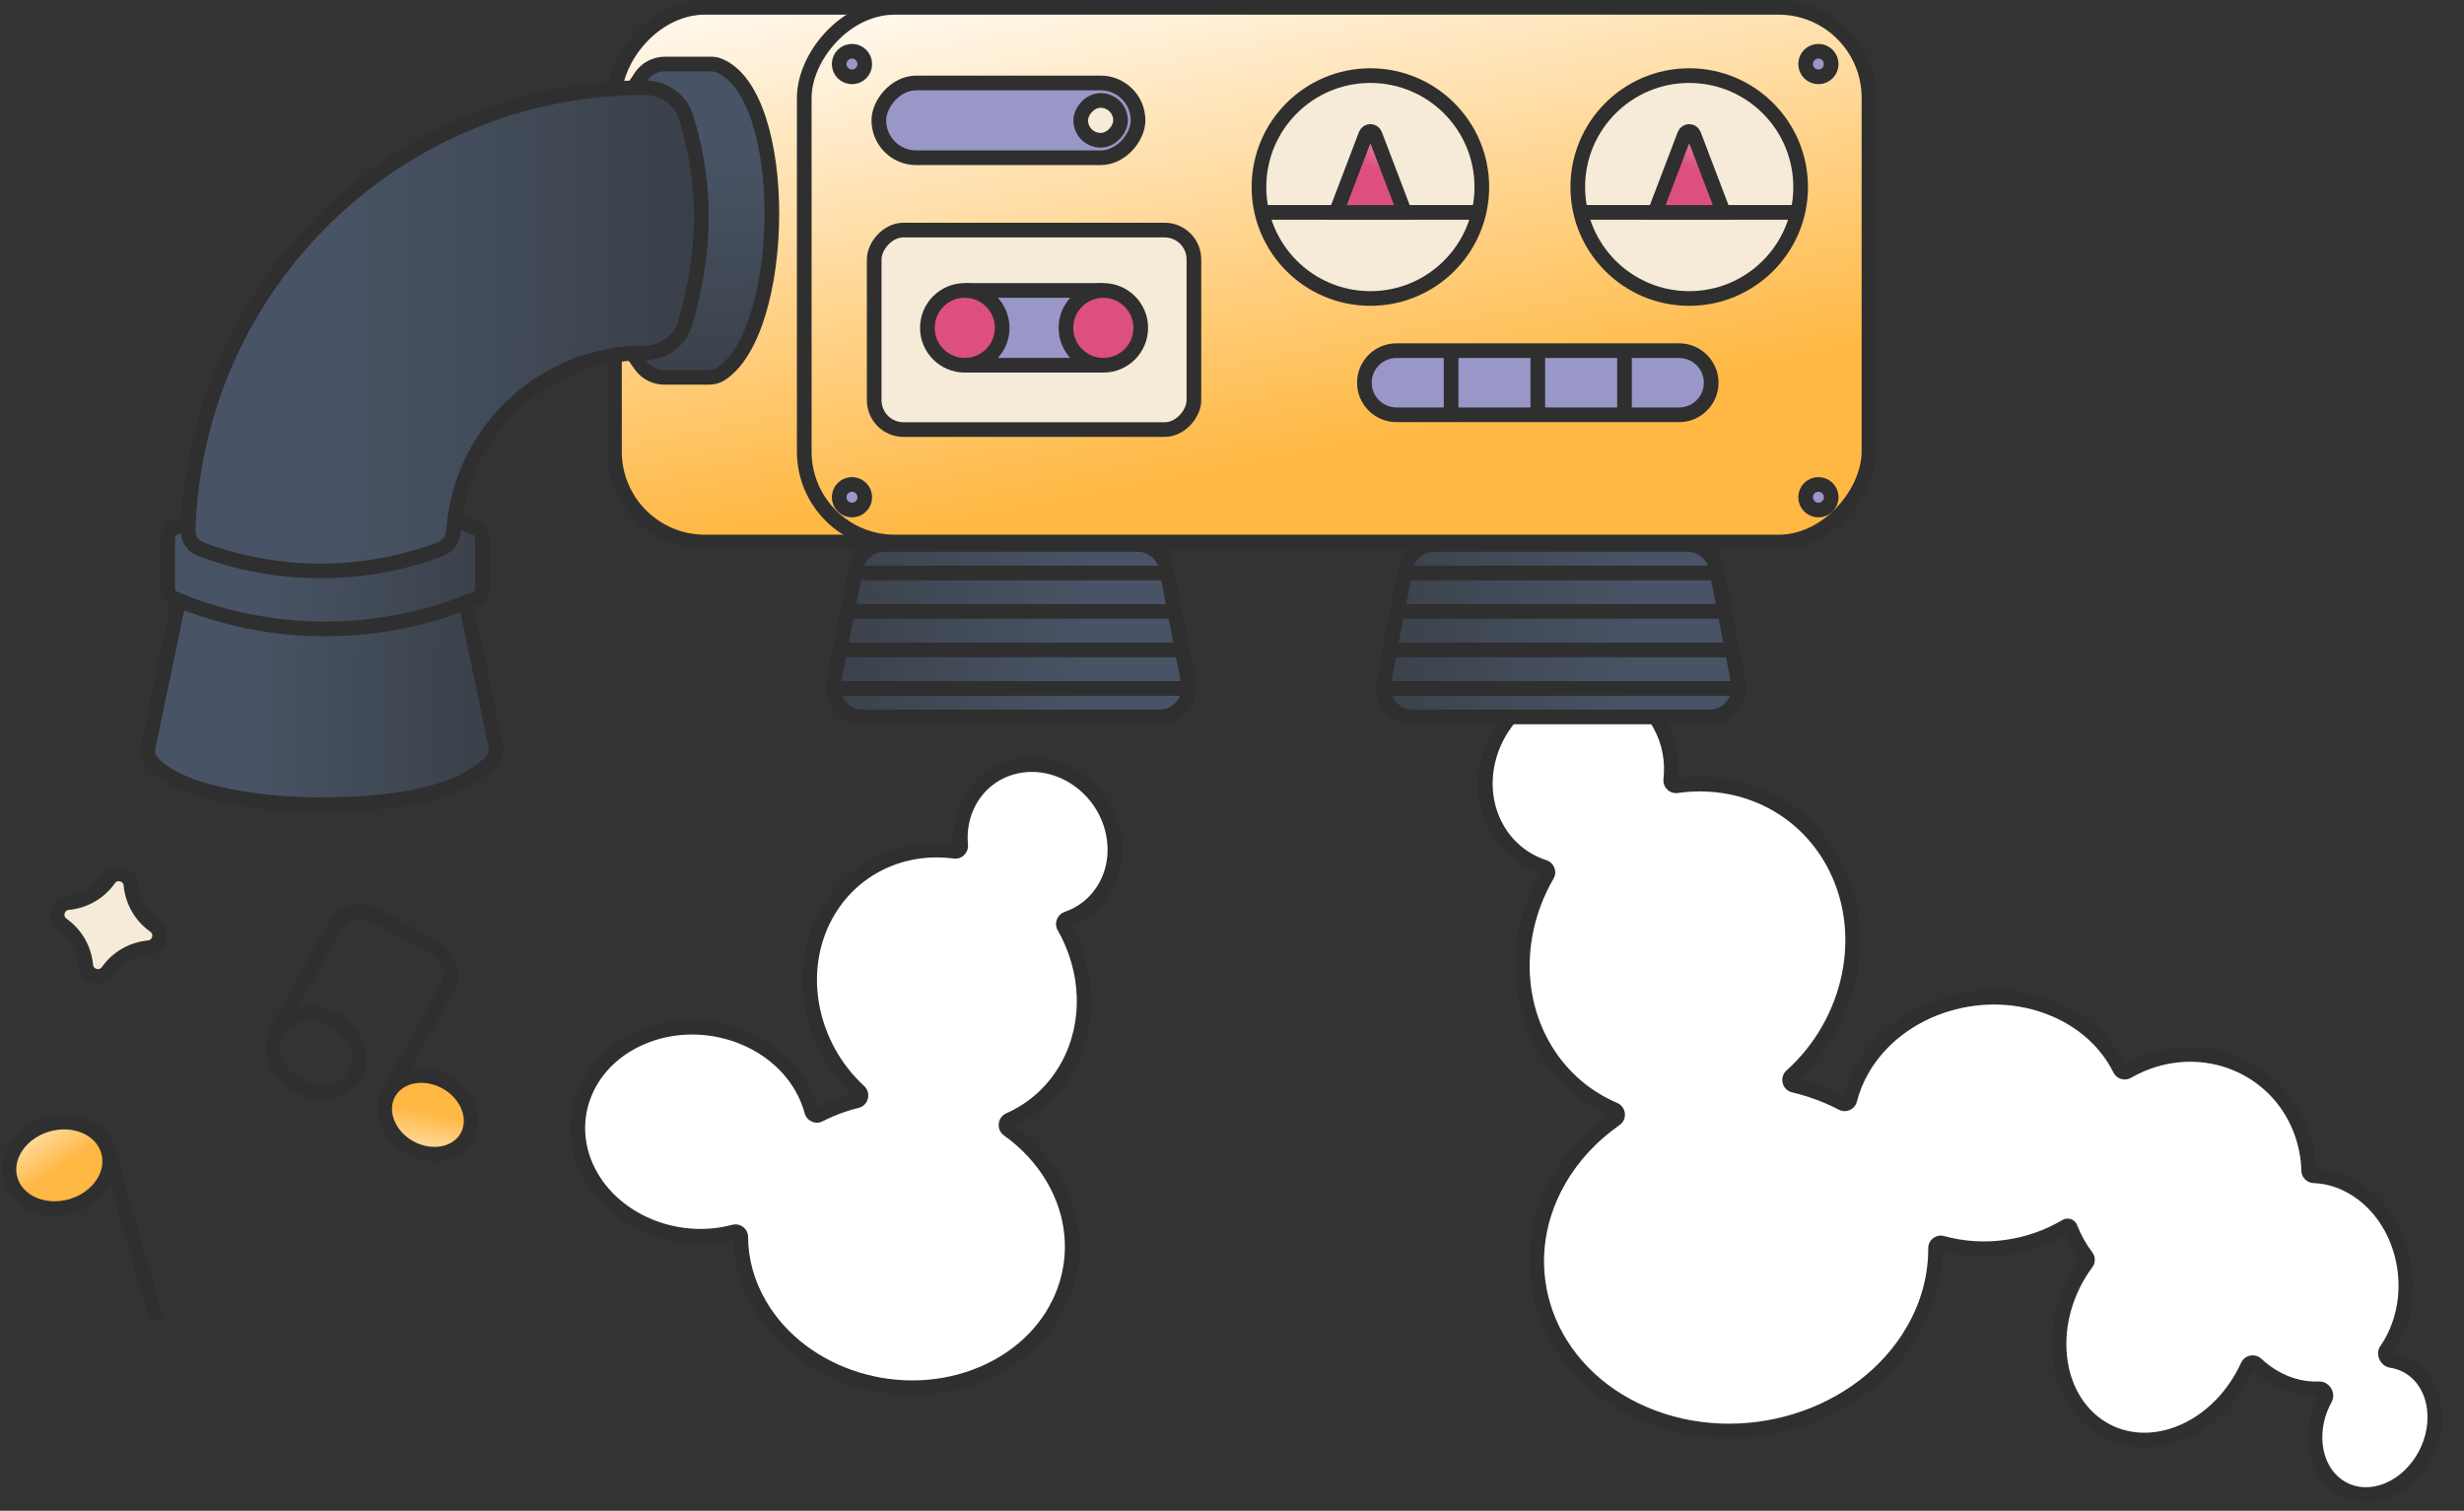 <svg fill="none" height="309" viewBox="0 0 504 309" width="504" xmlns="http://www.w3.org/2000/svg" xmlns:xlink="http://www.w3.org/1999/xlink"><rect x="0" y="0" width="504" height="309" fill="#333333" stroke="none"/><linearGradient id="a"><stop offset="0" stop-color="#485466"/><stop offset="1" stop-color="#2d2d2d"/></linearGradient><linearGradient id="b" gradientUnits="userSpaceOnUse" x1="49.074" x2="149.366" xlink:href="#a" y1="141.089" y2="141.967"/><linearGradient id="c"><stop offset="0" stop-color="#ffb843"/><stop offset="1" stop-color="#fff"/></linearGradient><linearGradient id="d" gradientUnits="userSpaceOnUse" x1="141.464" x2="118.757" xlink:href="#c" y1="23.603" y2="138.415"/><linearGradient id="e" gradientUnits="userSpaceOnUse" x1="143.99" x2="121.652" xlink:href="#c" y1="23.603" y2="138.566"/><linearGradient id="f" gradientUnits="userSpaceOnUse" x1="343.387" x2="351.19" xlink:href="#c" y1="28.936" y2="44.526"/><linearGradient id="g"><stop offset="0" stop-color="#ffc9db"/><stop offset=".713" stop-color="#dd4f7f"/></linearGradient><linearGradient id="h" gradientUnits="userSpaceOnUse" x1="347.454" x2="341.936" xlink:href="#g" y1="20.132" y2="38.984"/><linearGradient id="i" gradientUnits="userSpaceOnUse" x1="278.176" x2="285.979" xlink:href="#c" y1="28.936" y2="44.526"/><linearGradient id="j" gradientUnits="userSpaceOnUse" x1="282.243" x2="276.725" xlink:href="#g" y1="20.132" y2="38.984"/><linearGradient id="k" gradientUnits="userSpaceOnUse" x1="137.733" x2="140.815" xlink:href="#a" y1="31.029" y2="125.221"/><linearGradient id="l" gradientUnits="userSpaceOnUse" x1="52.321" x2="146.912" xlink:href="#a" y1="113.413" y2="116.522"/><linearGradient id="m" gradientUnits="userSpaceOnUse" x1="66.358" x2="213.108" xlink:href="#a" y1="51.974" y2="53.037"/><linearGradient id="n" gradientUnits="userSpaceOnUse" x1="335.852" x2="225.142" xlink:href="#a" y1="124.214" y2="125.816"/><linearGradient id="o" gradientUnits="userSpaceOnUse" x1="223.374" x2="112.665" xlink:href="#a" y1="124.214" y2="125.816"/><linearGradient id="p" gradientUnits="userSpaceOnUse" x1="19.318" x2="23.351" xlink:href="#c" y1="176.591" y2="215.631"/><linearGradient id="q" gradientUnits="userSpaceOnUse" x1="11.973" x2="7.261" xlink:href="#c" y1="3.221" y2="17.999"/><linearGradient id="r" gradientUnits="userSpaceOnUse" x1="13.601" x2="8.249" xlink:href="#c" y1="3.659" y2="20.446"/><clipPath id="s"><path d="m0 0h504v309h-504z"/></clipPath><g clip-path="url(#s)"><path clip-rule="evenodd" d="m212.889 130.061c1.741-3.161 5.771-4.083 9.003-2.058 3.231 2.024 4.44 6.228 2.699 9.389-1.74 3.161-5.771 4.083-9.002 2.058-3.232-2.024-4.44-6.228-2.7-9.389zm6.849 28.882c7.687 4.816 10.562 14.816 6.421 22.336-1.801 3.271-4.632 5.534-7.89 6.651-.648.222-.961.992-.621 1.587 5.018 8.786 5.656 19.651.752 28.557-2.815 5.113-7.049 8.84-11.969 11.011-.767.339-.89 1.433-.207 1.92 3.741 2.674 6.931 6.065 9.261 10.08 8.647 14.896 2.196 32.731-14.407 39.838-16.604 7.106-37.074.792-45.72-14.104-2.59-4.461-3.825-9.185-3.839-13.807-.002-.702-.685-1.224-1.364-1.043-11.125 2.963-23.633-1.653-29.225-11.287-6.185-10.654-1.571-23.412 10.305-28.495 11.877-5.083 26.518-.566 32.703 10.088.952 1.641 1.648 3.331 2.101 5.036.177.662.93 1.011 1.54.698.708-.363 1.437-.706 2.187-1.027 1.799-.77 3.644-1.383 5.515-1.844.832-.205 1.109-1.307.479-1.888-10.101-9.303-13.247-24.42-6.793-36.144 5.336-9.69 15.764-14.398 26.301-12.985.695.093 1.303-.512 1.236-1.21-.298-3.103.27-6.26 1.818-9.071 4.14-7.52 13.728-9.713 21.416-4.897z" fill="#f4e7d2" fill-rule="evenodd"/><path clip-rule="evenodd" d="m212.889 130.061c1.741-3.161 5.771-4.083 9.003-2.058 3.231 2.024 4.44 6.228 2.699 9.389-1.74 3.161-5.771 4.083-9.002 2.058-3.232-2.024-4.44-6.228-2.7-9.389zm6.849 28.882c7.687 4.816 10.562 14.816 6.421 22.336-1.801 3.271-4.632 5.534-7.89 6.651-.648.222-.961.992-.621 1.587 5.018 8.786 5.656 19.651.752 28.557-2.815 5.113-7.049 8.84-11.969 11.011-.767.339-.89 1.433-.207 1.92 3.741 2.674 6.931 6.065 9.261 10.08 8.647 14.896 2.196 32.731-14.407 39.838-16.604 7.106-37.074.792-45.72-14.104-2.59-4.461-3.825-9.185-3.839-13.807-.002-.702-.685-1.224-1.364-1.043-11.125 2.963-23.633-1.653-29.225-11.287-6.185-10.654-1.571-23.412 10.305-28.495 11.877-5.083 26.518-.566 32.703 10.088.952 1.641 1.648 3.331 2.101 5.036.177.662.93 1.011 1.54.698.708-.363 1.437-.706 2.187-1.027 1.799-.77 3.644-1.383 5.515-1.844.832-.205 1.109-1.307.479-1.888-10.101-9.303-13.247-24.42-6.793-36.144 5.336-9.69 15.764-14.398 26.301-12.985.695.093 1.303-.512 1.236-1.21-.298-3.103.27-6.26 1.818-9.071 4.14-7.52 13.728-9.713 21.416-4.897z" fill="#fff" fill-rule="evenodd"/><path d="m221.892 128.003.796-1.272zm2.699 9.389 1.314.723zm1.568 43.887-1.314-.723zm-6.421-22.336.796-1.271zm-1.338 59.131-1.314-.724zm-2.915 23.011 1.298-.753zm-14.407 39.838-.591-1.379zm-45.72-14.104 1.297-.753zm-34.428-26.137 1.297-.753zm10.305-28.495.59 1.379zm32.703 10.088 1.297-.753zm5.828 4.707-.591-1.379zm-.799-39.876-1.314-.723zm29.355-23.266-1.314-.723zm-3.054 10.281-.199 1.486zm1.236-1.21 1.493-.143zm-44.985 80.101-1.5.005zm-1.364-1.043.386 1.449zm25.126-26.831-.359-1.456zm.479-1.888-1.016 1.103zm30.671 5.835-.605-1.372zm-.207 1.92.872-1.22zm-40.185-3.694 1.45-.385zm1.54.698.685 1.334zm50.69-40.079.487 1.419zm-.621 1.587 1.302-.744zm5.04-62.786c-3.889-2.436-8.916-1.383-11.113 2.607l2.628 1.446c1.285-2.333 4.318-3.123 6.892-1.51zm3.217 11.384c2.158-3.92.627-8.975-3.217-11.384l-1.593 2.543c2.619 1.64 3.505 4.992 2.182 7.394zm-11.113 2.607c3.889 2.436 8.917 1.383 11.113-2.607l-2.628-1.447c-1.284 2.334-4.318 3.124-6.892 1.511zm-3.217-11.384c-2.158 3.92-.627 8.975 3.217 11.384l1.593-2.543c-2.619-1.64-3.505-4.992-2.182-7.395zm15.898 52.665c4.559-8.279 1.361-19.131-6.939-24.331l-1.593 2.542c7.075 4.432 9.627 13.58 5.904 20.342zm-8.717 7.346c3.599-1.234 6.731-3.739 8.717-7.346l-2.628-1.447c-1.615 2.934-4.146 4.956-7.062 5.955zm.958 29.448c5.185-9.417 4.482-20.84-.764-30.024l-2.605 1.487c4.791 8.389 5.363 18.696.741 27.09zm-12.677 11.66c5.214-2.301 9.7-6.252 12.677-11.66l-2.628-1.447c-2.653 4.819-6.635 8.321-11.26 10.363zm9.746 9.875c-2.446-4.213-5.786-7.759-9.687-10.547l-1.744 2.441c3.581 2.559 6.62 5.795 8.836 9.612zm-15.115 41.97c17.356-7.429 24.253-26.227 15.115-41.97l-2.595 1.506c8.154 14.048 2.151 30.922-13.701 37.706zm-47.607-14.73c9.055 15.599 30.358 22.112 47.607 14.73l-1.181-2.758c-15.959 6.83-35.594.714-43.832-13.478zm-4.042-14.555c.015 4.89 1.323 9.872 4.042 14.555l2.594-1.506c-2.46-4.238-3.623-8.706-3.636-13.058zm-30.387-11.582c5.968 10.28 19.2 15.102 30.909 11.983l-.772-2.899c-10.541 2.808-22.324-1.601-27.542-10.59zm11.013-30.627c-12.629 5.405-17.69 19.125-11.013 30.627l2.595-1.506c-5.693-9.806-1.525-21.602 9.598-26.363zm34.59 10.714c-6.593-11.358-22.069-16.073-34.59-10.714l1.18 2.758c11.232-4.807 25.039-.489 30.815 9.462zm2.254 5.404c-.488-1.837-1.236-3.651-2.254-5.404l-2.595 1.506c.887 1.528 1.532 3.095 1.95 4.668zm1.686-1.323c-.781.334-1.542.692-2.281 1.072l1.37 2.668c.676-.347 1.374-.675 2.092-.982zm5.747-1.921c-1.948.48-3.87 1.118-5.747 1.921l1.181 2.758c1.723-.738 3.491-1.325 5.284-1.767zm-7.269-37.299c-6.823 12.393-3.461 28.252 7.091 37.97l2.032-2.206c-9.65-8.888-12.58-23.264-6.495-34.317zm27.814-13.749c-11.106-1.489-22.159 3.478-27.814 13.749l2.628 1.447c5.016-9.11 14.821-13.559 24.788-12.223zm1.541-9.517c-1.705 3.095-2.321 6.558-1.997 9.938l2.986-.287c-.271-2.827.248-5.678 1.639-8.204zm23.526-5.445c-8.345-5.228-18.93-2.904-23.526 5.445l2.628 1.447c3.684-6.693 12.275-8.754 19.305-4.35zm-25.465 17.935c1.686.227 3.084-1.214 2.928-2.839l-2.986.287c-.013-.134.041-.245.109-.311.069-.069.195-.13.347-.11zm-42.05 77.401c-.005-1.689-1.623-2.922-3.25-2.489l.772 2.899c-.144.039-.278-.003-.362-.068-.084-.064-.16-.183-.16-.333zm22.621-26.414c2.008-.495 2.635-3.067 1.136-4.447l-2.032 2.206c-.142-.13-.151-.299-.129-.386.022-.088.113-.238.307-.285zm30.186 1.119c-1.805.796-2.125 3.334-.474 4.513l1.744-2.441c.157.112.189.279.179.368-.009.087-.072.231-.238.304zm-41.236-.017c.413 1.556 2.184 2.412 3.674 1.647l-1.37-2.668c.136-.07.279-.058.376-.014.094.043.184.134.219.265zm53.193-41.185c-1.488.51-2.27 2.291-1.438 3.749l2.605-1.487c.077.133.068.273.032.364-.034.086-.11.172-.226.212z" fill="#2f2f2f"/><path clip-rule="evenodd" d="m322.06 107.653c-2.094-3.804-6.944-4.913-10.832-2.477-3.889 2.436-5.343 7.494-3.249 11.298 2.095 3.804 6.945 4.913 10.833 2.477s5.343-7.495 3.248-11.298zm-8.239 34.753c-9.25 5.795-12.709 17.828-7.727 26.877 2.217 4.026 5.73 6.783 9.763 8.093.652.212.965.981.62 1.573-6.167 10.615-6.993 23.809-1.046 34.609 3.461 6.287 8.704 10.831 14.789 13.417.771.328.894 1.418.207 1.899-4.651 3.253-8.614 7.419-11.49 12.373-10.404 17.924-2.642 39.385 17.337 47.936s44.61.953 55.014-16.97c3.172-5.464 4.655-11.256 4.619-16.911-.004-.702.678-1.224 1.355-1.036 8.626 2.386 17.976.962 25.363-3.442.308-.184.711-.044.84.291.844 2.177 1.962 4.157 3.3 5.917.284.373.289.89.009 1.266-4.041 5.437-6.222 12.442-5.465 19.313 1.354 12.288 11.593 19.491 22.869 16.089 6.855-2.068 12.516-7.58 15.596-14.346.307-.674 1.215-.844 1.756-.337.581.544 1.195 1.057 1.841 1.532 3.445 2.537 7.295 3.667 11.036 3.517.933-.037 1.662 1.135 1.21 1.953-1.594 2.885-2.38 6.259-2.014 9.58.807 7.326 6.912 11.62 13.634 9.592 6.723-2.028 11.518-9.611 10.711-16.937-.609-5.52-4.224-9.319-8.846-9.989-.906-.131-1.503-1.333-.983-2.087.437-.635.848-1.306 1.228-2.013 5.428-10.093 2.599-23.599-6.32-30.166-3.051-2.247-6.42-3.39-9.75-3.518-.568-.022-1.033-.481-1.047-1.049-.07-2.819-.612-5.656-1.675-8.399-4.994-12.888-19.584-18.839-32.587-13.294-.983.419-1.929.892-2.836 1.414-.533.307-1.221.096-1.494-.455-2.562-5.173-7.119-9.568-13.322-12.223-14.291-6.116-31.909-.682-39.351 12.139-1.197 2.062-2.058 4.19-2.6 6.334-.168.664-.921 1.013-1.529.696-.931-.486-1.893-.943-2.885-1.367-2.304-.986-4.67-1.758-7.069-2.323-.834-.197-1.11-1.294-.473-1.868 12.415-11.167 16.34-29.558 8.504-43.791-6.47-11.75-19.163-17.413-31.941-15.585-.694.099-1.301-.505-1.224-1.202.423-3.828-.246-7.738-2.157-11.209-4.982-9.049-16.52-11.687-25.77-5.893z" fill="#f4e7d2" fill-rule="evenodd"/><path clip-rule="evenodd" d="m322.06 107.653c-2.094-3.804-6.944-4.913-10.832-2.477-3.889 2.436-5.343 7.494-3.249 11.298 2.095 3.804 6.945 4.913 10.833 2.477s5.343-7.495 3.248-11.298zm-8.239 34.753c-9.25 5.795-12.709 17.828-7.727 26.877 2.217 4.026 5.73 6.783 9.763 8.093.652.212.965.981.62 1.573-6.167 10.615-6.993 23.809-1.046 34.609 3.461 6.287 8.704 10.831 14.789 13.417.771.328.894 1.418.207 1.899-4.651 3.253-8.614 7.419-11.49 12.373-10.404 17.924-2.642 39.385 17.337 47.936s44.61.953 55.014-16.97c3.172-5.464 4.655-11.256 4.619-16.911-.004-.702.678-1.224 1.355-1.036 8.626 2.386 17.976.962 25.363-3.442.308-.184.711-.044.84.291.844 2.177 1.962 4.157 3.3 5.917.284.373.289.89.009 1.266-4.041 5.437-6.222 12.442-5.465 19.313 1.354 12.288 11.593 19.491 22.869 16.089 6.855-2.068 12.516-7.58 15.596-14.346.307-.674 1.215-.844 1.756-.337.581.544 1.195 1.057 1.841 1.532 3.445 2.537 7.295 3.667 11.036 3.517.933-.037 1.662 1.135 1.21 1.953-1.594 2.885-2.38 6.259-2.014 9.58.807 7.326 6.912 11.62 13.634 9.592 6.723-2.028 11.518-9.611 10.711-16.937-.609-5.52-4.224-9.319-8.846-9.989-.906-.131-1.503-1.333-.983-2.087.437-.635.848-1.306 1.228-2.013 5.428-10.093 2.599-23.599-6.32-30.166-3.051-2.247-6.42-3.39-9.75-3.518-.568-.022-1.033-.481-1.047-1.049-.07-2.819-.612-5.656-1.675-8.399-4.994-12.888-19.584-18.839-32.587-13.294-.983.419-1.929.892-2.836 1.414-.533.307-1.221.096-1.494-.455-2.562-5.173-7.119-9.568-13.322-12.223-14.291-6.116-31.909-.682-39.351 12.139-1.197 2.062-2.058 4.19-2.6 6.334-.168.664-.921 1.013-1.529.696-.931-.486-1.893-.943-2.885-1.367-2.304-.986-4.67-1.758-7.069-2.323-.834-.197-1.11-1.294-.473-1.868 12.415-11.167 16.34-29.558 8.504-43.791-6.47-11.75-19.163-17.413-31.941-15.585-.694.099-1.301-.505-1.224-1.202.423-3.828-.246-7.738-2.157-11.209-4.982-9.049-16.52-11.687-25.77-5.893z" fill="#fff" fill-rule="evenodd"/><path d="m311.228 105.176-.797-1.272zm10.832 2.477-1.314.723zm-14.081 8.821 1.314-.724zm10.833 2.477.796 1.271zm-12.718 50.332-1.314.724zm7.727-26.877.797 1.272zm1.61 71.152 1.314-.724zm3.506 27.689 1.297.753zm72.351 30.966 1.297.753zm30.021 5.398-1.491.164zm22.869 16.089-.433-1.436zm19.193-13.151-.889 1.208zm10.232 15.05-1.491.164zm24.345-7.345 1.491-.164zm-8.601-14.089 1.321.71zm-6.32-30.166.89-1.207zm-12.472-12.966 1.398-.542zm-32.587-13.294.588 1.38zm-17.652-11.264.59-1.379zm-39.351 12.139-1.297-.753v-.001zm-7.014 5.663.591-1.379zm.962-47.982-1.314.723zm-35.322-27.996-1.314.723zm3.381 12.411.213 1.485zm-1.224-1.202 1.491.165zm36.617 65.44 1.454.368zm-1.529.696-.694 1.329zm96.441 14.837.057-1.499zm-1.047-1.049 1.5-.037zm2.177 44.634.06 1.499zm1.21 1.953 1.313.725zm-48.852-28.987 1.195-.908zm.009 1.266 1.204.895zm-59.892-36.344-.344 1.46zm-.473-1.868-1.003-1.115zm29.498 35.216 1.5-.009zm1.355-1.036.4-1.446zm91.84 23.999.216-1.484zm-.983-2.087-1.235-.851zm-65.494-25.354.768 1.288zm12.507-31.671-.748-1.3zm-1.494-.455 1.344-.666zm-103.418 8.277.587-1.38zm.207 1.899.86 1.229zm-14.57-51.498-.463 1.427zm.62 1.573-1.297-.754zm-6.046-75.045c4.546-2.847 10.393-1.607 12.943 3.025l-2.628 1.447c-1.638-2.976-5.491-3.953-8.722-1.929zm-3.766 13.293c-2.512-4.562-.735-10.473 3.766-13.293l1.593 2.543c-3.276 2.052-4.407 6.258-2.731 9.303zm12.943 3.025c-4.545 2.848-10.392 1.607-12.943-3.025l2.628-1.447c1.639 2.976 5.492 3.954 8.723 1.93zm3.766-13.293c2.513 4.563.735 10.473-3.766 13.293l-1.592-2.542c3.275-2.052 4.407-6.259 2.73-9.304zm-18.594 63.078c-5.4-9.808-1.618-22.693 8.245-28.872l1.593 2.543c-8.637 5.411-11.774 16.592-7.21 24.882zm10.614 8.796c-4.384-1.424-8.208-4.426-10.614-8.796l2.628-1.447c2.027 3.681 5.231 6.193 8.913 7.389zm-1.277 35.478c-6.231-11.315-5.336-25.071 1.063-36.086l2.594 1.507c-5.935 10.217-6.692 22.848-1.029 33.132zm15.516 14.075c-6.386-2.715-11.889-7.487-15.516-14.075l2.628-1.447c3.295 5.986 8.279 10.303 14.062 12.761zm-11.993 12.138c2.994-5.157 7.112-9.481 11.927-12.849l1.72 2.458c-4.487 3.139-8.295 7.146-11.053 11.897zm18.044 50.068c-20.732-8.873-28.941-31.296-18.044-50.068l2.594 1.506c-9.912 17.076-2.597 37.576 16.63 45.804zm56.901-17.596c-10.812 18.627-36.277 26.423-56.901 17.596l1.18-2.758c19.334 8.275 43.131.876 53.127-16.344zm4.822-17.673c.038 5.928-1.519 11.983-4.822 17.673l-2.594-1.506c3.04-5.237 4.45-10.767 4.416-16.148zm25.986-3.181c-7.728 4.608-17.499 6.098-26.531 3.599l.8-2.891c8.221 2.274 17.15.916 24.194-3.285zm2.178 5.828c-1.422-1.871-2.609-3.974-3.504-6.284l2.797-1.083c.793 2.046 1.842 3.903 3.096 5.551zm-5.753 19.835c-.802-7.285 1.509-14.663 5.752-20.372l2.408 1.79c-3.839 5.164-5.889 11.797-5.178 18.253zm24.793 17.361c-6.058 1.828-11.918.819-16.451-2.37-4.525-3.184-7.622-8.463-8.342-14.991l2.982-.329c.635 5.761 3.335 10.227 7.086 12.866 3.744 2.634 8.641 3.526 13.859 1.952zm16.528-15.16c-3.228 7.09-9.192 12.947-16.528 15.16l-.866-2.872c6.375-1.923 11.731-7.09 14.664-13.531zm1.343 1.781c-.695-.511-1.354-1.061-1.978-1.646l2.051-2.189c.539.505 1.108.979 1.706 1.42zm11.985 3.808c-4.092.164-8.275-1.076-11.985-3.808l1.779-2.415c3.18 2.341 6.697 3.362 10.086 3.226zm-2.355 10.198c-.403-3.66.464-7.342 2.192-10.469l2.626 1.45c-1.461 2.643-2.164 5.709-1.836 8.691zm15.558 10.864c-3.781 1.141-7.47.516-10.331-1.497-2.854-2.008-4.781-5.32-5.227-9.367l2.982-.328c.362 3.279 1.891 5.777 3.971 7.241 2.073 1.458 4.798 1.966 7.739 1.079zm11.769-18.537c.88 7.991-4.304 16.285-11.769 18.537l-.866-2.872c5.981-1.804 10.386-8.677 9.653-15.337zm-10.121-11.309c5.379.779 9.447 5.195 10.121 11.309l-2.982.328c-.543-4.926-3.707-8.108-7.57-8.668zm1.35-1.906c-.406.755-.845 1.473-1.315 2.154l-2.469-1.702c.406-.589.788-1.214 1.142-1.873zm-6.751-32.083c9.551 7.032 12.514 21.367 6.751 32.083l-2.642-1.421c5.093-9.47 2.397-22.146-5.888-28.247zm-10.583-3.81c3.64.14 7.298 1.39 10.583 3.81l-1.779 2.415c-2.818-2.075-5.899-3.111-8.918-3.227zm-1.381-8.491c1.128 2.909 1.703 5.917 1.777 8.904l-2.999.074c-.066-2.651-.576-5.317-1.575-7.894zm-34.573-14.132c13.752-5.865 29.261.422 34.573 14.132l-2.797 1.084c-4.675-12.066-18.345-17.682-30.6-12.456zm-2.996 1.494c.958-.551 1.957-1.051 2.996-1.494l1.176 2.76c-.928.396-1.82.842-2.676 1.334zm-13.478-12.757c6.514 2.788 11.347 7.427 14.076 12.936l-2.688 1.332c-2.396-4.837-6.676-8.988-12.568-11.51zm-41.238 12.764c7.85-13.523 26.303-19.156 41.238-12.764l-1.18 2.758c-13.646-5.84-30.43-.604-37.464 11.513zm-2.757 6.72c.577-2.282 1.491-4.539 2.757-6.719l2.594 1.506c-1.128 1.944-1.936 3.942-2.443 5.949zm-2.369-1.682c1.027.439 2.023.912 2.988 1.416l-1.388 2.659c-.897-.468-1.824-.908-2.781-1.317zm-7.316-2.404c2.481.585 4.93 1.383 7.316 2.404l-1.181 2.758c-2.223-.952-4.506-1.696-6.823-2.242zm9.001-44.923c8.208 14.91 4.061 34.049-8.814 45.631l-2.007-2.231c11.954-10.752 15.657-28.395 8.193-41.953zm-33.467-16.346c13.35-1.91 26.675 4.011 33.467 16.346l-2.628 1.447c-6.148-11.164-18.209-16.569-30.414-14.823zm-1.855-11.65c2.072 3.763 2.788 7.987 2.334 12.098l-2.982-.33c.392-3.546-.23-7.142-1.98-10.321zm-27.88-6.44c9.907-6.206 22.442-3.437 27.88 6.44l-2.628 1.447c-4.526-8.221-15.067-10.727-23.659-5.344zm30.16 21.06c-1.694.242-3.11-1.209-2.928-2.852l2.982.33c.015-.14-.041-.26-.115-.333-.076-.075-.209-.137-.364-.115zm36.634 63.121c-.399 1.577-2.187 2.436-3.677 1.657l1.388-2.659c-.138-.072-.287-.061-.389-.014-.101.046-.196.143-.23.28zm93.401 16.664c-1.339-.051-2.455-1.13-2.489-2.511l2.999-.074c-.006-.244-.194-.405-.396-.413zm1.127 40.588c1.138-.046 2.009.637 2.459 1.363s.677 1.813.124 2.813l-2.626-1.45c-.048.085-.052.162-.049.198.003.031.009.033.002.021-.008-.013-.009-.006.015.008.029.018.098.048.195.044zm-15.938-3.835c.742-1.63 2.874-2.003 4.146-.811l-2.051 2.189c.11.103.245.123.341.105.098-.019.227-.092.294-.24zm-30.449-22.609c.684.901.699 2.153.018 3.069l-2.408-1.79c-.122.164-.116.382.001.537zm-61.422-32.71c-2.026-.478-2.659-3.069-1.132-4.443l2.007 2.231c.146-.132.16-.309.135-.408-.025-.1-.125-.254-.322-.3zm27.869 31.898c-.011-1.7 1.62-2.944 3.255-2.492l-.8 2.891c.28.078.547-.124.545-.418zm94.48 24.438c-1.055-.153-1.801-.892-2.163-1.645-.363-.754-.486-1.842.16-2.778l2.469 1.702c.058-.084.072-.164.072-.206.001-.034-.006-.037.003-.018s.018.026.013.022c-.007-.006-.047-.035-.123-.046zm-67.031-30.215c1.112-.662 2.545-.158 3.008 1.038l-2.797 1.083c.203.526.832.751 1.326.456zm14.024-29.082c-1.287.741-2.932.231-3.586-1.089l2.688-1.332c-.109-.219-.376-.307-.598-.179zm-105.073 5.142c1.833.779 2.152 3.339.48 4.508l-1.72-2.458c-.16.112-.199.286-.187.387.011.1.082.251.253.324zm-14.486-49.646c1.517.494 2.3 2.296 1.453 3.753l-2.594-1.507c-.078.136-.072.282-.033.38.038.095.122.187.247.228z" fill="#2f2f2f"/><path d="m30.301 152.871 6.477-31.017h58.213l6.396 30.626c.242 1.161-.024 2.389-.858 3.233-7.268 7.351-21.559 8.872-35.998 8.872-7.81 0-27.747-1.545-33.715-9.051-.592-.744-.708-1.733-.514-2.663z" fill="url(#b)" stroke="#2f2f2f" stroke-linecap="round" stroke-width="3"/><rect fill="url(#d)" height="109.364" rx="18.5" stroke="#2f2f2f" stroke-linecap="round" stroke-width="3" transform="matrix(1 0 0 -1 124.185 109.364)" width="213.912" x="1.5" y="-1.5"/><rect fill="url(#e)" height="109.364" rx="18.5" stroke="#2f2f2f" stroke-linecap="round" stroke-width="3" transform="matrix(1 0 0 -1 163.006 109.364)" width="217.784" x="1.5" y="-1.5"/><circle fill="#f6ebd8" r="22.793" stroke="#2f2f2f" stroke-linecap="round" stroke-width="3" transform="matrix(-1 0 0 1 345.519 38.258)"/><circle fill="#f6ebd8" r="22.793" stroke="#2f2f2f" stroke-linecap="round" stroke-width="3" transform="matrix(-1 0 0 1 280.307 38.258)"/><path d="m367.521 43.441h-44.005" stroke="#2f2f2f" stroke-width="3"/><path d="m302.311 43.441h-44.006" stroke="#2f2f2f" stroke-width="3"/><path d="m346.453 27.529c-.327-.858-1.542-.858-1.869 0l-6.069 15.912h14.006z" fill="url(#f)"/><path d="m346.453 27.529c-.327-.858-1.542-.858-1.869 0l-6.069 15.912h14.006z" fill="url(#h)"/><path d="m346.453 27.529c-.327-.858-1.542-.858-1.869 0l-6.069 15.912h14.006z" stroke="#2f2f2f" stroke-linecap="round" stroke-width="3"/><path d="m281.242 27.529c-.327-.858-1.541-.858-1.869 0l-6.068 15.912h14.006z" fill="url(#i)"/><path d="m281.242 27.529c-.327-.858-1.541-.858-1.869 0l-6.068 15.912h14.006z" fill="url(#j)"/><path d="m281.242 27.529c-.327-.858-1.541-.858-1.869 0l-6.068 15.912h14.006z" stroke="#2f2f2f" stroke-linecap="round" stroke-width="3"/><path d="m343.455 71.72h-11.174-17.733-17.733-11.174c-3.622 0-6.559 2.936-6.559 6.559 0 3.622 2.937 6.559 6.559 6.559h11.174 17.733 17.733 11.174c3.622 0 6.559-2.936 6.559-6.559 0-3.622-2.937-6.559-6.559-6.559z" fill="#9997c8"/><path d="m314.548 71.72h17.733m-17.733 0h-17.733m17.733 0v13.117m17.733-13.117h11.174c3.622 0 6.559 2.936 6.559 6.559 0 3.622-2.937 6.559-6.559 6.559h-11.174m0-13.117v13.117m-35.466-13.117h-11.174c-3.622 0-6.559 2.936-6.559 6.559 0 3.622 2.937 6.559 6.559 6.559h11.174m0-13.117v13.117m0 0h17.733m0 0h17.733" stroke="#2f2f2f" stroke-linecap="round" stroke-width="3"/><rect fill="#f6ebd8" height="40.806" rx="6" stroke="#2f2f2f" stroke-linecap="round" stroke-width="3" transform="matrix(-1 0 0 1 244.209 47.057)" width="65.394"/><path d="m-1.5 1.5h25.464v15.301h-25.464z" fill="#6d92d1" transform="matrix(-1 0 0 1 222.709 57.906)"/><path d="m-1.5 1.5h25.464v15.301h-25.464z" fill="#9997c8" transform="matrix(-1 0 0 1 222.709 57.906)"/><path d="m-1.5 1.5h25.464v15.301h-25.464z" stroke="#2f2f2f" stroke-width="3" transform="matrix(-1 0 0 1 222.709 57.906)"/><rect fill="#6d92d1" height="15.301" rx="7.651" transform="matrix(-1 0 0 1 231.282 15.466)" width="53.021" x="-1.5" y="1.5"/><rect fill="#9997c8" height="15.301" rx="7.651" transform="matrix(-1 0 0 1 231.282 15.466)" width="53.021" x="-1.5" y="1.5"/><rect height="15.301" rx="7.651" stroke="#2f2f2f" stroke-width="3" transform="matrix(-1 0 0 1 231.282 15.466)" width="53.021" x="-1.5" y="1.5"/><rect fill="#6d92d1" height="8.145" rx="4.072" transform="matrix(-1 0 0 1 227.704 19.045)" width="8.145" x="-1.5" y="1.5"/><rect fill="#f6ebd8" height="8.145" rx="4.072" transform="matrix(-1 0 0 1 227.704 19.045)" width="8.145" x="-1.5" y="1.5"/><g stroke="#2f2f2f" stroke-width="3"><rect height="8.145" rx="4.072" transform="matrix(-1 0 0 1 227.704 19.045)" width="8.145" x="-1.5" y="1.5"/><circle fill="#dd4f7f" r="7.651" transform="matrix(-1 0 0 1 225.685 67.057)"/><circle fill="#dd4f7f" r="7.651" transform="matrix(-1 0 0 1 197.34 67.057)"/><path d="m136.009 13.098c-1.953 0-3.792.947-4.884 2.566-16.584 24.568-15.172 38.149-.013 59.097 1.105 1.528 2.891 2.414 4.777 2.414h9.023c.832 0 1.667-.149 2.374-.587 13.84-8.558 14.527-57.456-.336-63.232-.506-.197-1.051-.258-1.594-.258z" fill="url(#k)"/><path d="m34.313 109.976c0-.85.509-1.616 1.292-1.946 19.748-8.321 42.018-8.321 61.766 0 .783.33 1.292 1.096 1.292 1.946v10.477c0 .849-.509 1.616-1.292 1.946-19.748 8.32-42.018 8.32-61.766 0-.783-.33-1.292-1.097-1.292-1.946z" fill="url(#l)"/><path clip-rule="evenodd" d="m131.862 72.167c-20.711-.001-37.67 16.067-39.089 36.418-.116 1.659-1.128 3.153-2.686 3.737-15.811 5.929-33.236 5.929-49.047 0-1.558-.584-2.598-2.08-2.549-3.743 1.466-50.308 42.71-90.64 93.374-90.639 3.817 0 7.307 2.305 8.444 5.948 4.494 14.403 3.963 28.108-.174 42.272-1.062 3.636-4.484 6.006-8.272 6.006z" fill="url(#m)" fill-rule="evenodd"/><circle fill="#9997c8" r="2.618" stroke-linecap="round" transform="matrix(-1 0 0 1 371.948 13.098)"/><circle fill="#9997c8" r="2.618" stroke-linecap="round" transform="matrix(-1 0 0 1 371.948 101.702)"/><circle fill="#9997c8" r="2.618" stroke-linecap="round" transform="matrix(-1 0 0 1 174.266 13.098)"/><circle fill="#9997c8" r="2.618" stroke-linecap="round" transform="matrix(-1 0 0 1 174.266 101.702)"/><path d="m351.066 116.227c-.543-2.825-3.015-4.868-5.892-4.868h-51.778c-2.878 0-5.35 2.043-5.893 4.868l-4.473 23.282c-.71 3.7 2.125 7.132 5.893 7.132h60.724c3.767 0 6.603-3.432 5.892-7.132z" fill="url(#n)"/><path d="m238.589 116.227c-.543-2.825-3.015-4.868-5.893-4.868h-51.778c-2.877 0-5.349 2.043-5.892 4.868l-4.473 23.282c-.711 3.7 2.124 7.132 5.892 7.132h60.724c3.768 0 6.603-3.432 5.892-7.132z" fill="url(#o)"/><path d="m351.012 117.189h-63.592" stroke-linecap="round"/><path d="m238.534 117.189h-63.592" stroke-linecap="round"/><path d="m352.458 125.063h-65.852" stroke-linecap="round"/><path d="m239.98 125.063h-65.851" stroke-linecap="round"/><path d="m354.225 132.936h-69.385" stroke-linecap="round"/><path d="m241.747 132.936h-69.385" stroke-linecap="round"/><path d="m355.476 140.811h-71.888" stroke-linecap="round"/><path d="m242.998 140.811h-71.887" stroke-linecap="round"/></g><path d="m31.593 189.332c-2.737-1.939-4.491-4.976-4.801-8.316-.214-2.309-3.185-3.105-4.524-1.213-1.939 2.738-4.976 4.492-8.316 4.802-2.308.214-3.104 3.184-1.212 4.524 2.737 1.939 4.491 4.977 4.801 8.317.214 2.308 3.185 3.104 4.524 1.212 1.939-2.737 4.976-4.491 8.316-4.802 2.308-.214 3.104-3.184 1.212-4.524z" fill="url(#p)"/><path d="m31.593 189.332c-2.737-1.939-4.491-4.976-4.801-8.316-.214-2.309-3.185-3.105-4.524-1.213-1.939 2.738-4.976 4.492-8.316 4.802-2.308.214-3.104 3.184-1.212 4.524 2.737 1.939 4.491 4.977 4.801 8.317.214 2.308 3.185 3.104 4.524 1.212 1.939-2.737 4.976-4.491 8.316-4.802 2.308-.214 3.104-3.184 1.212-4.524z" fill="#f6ebd8"/><path d="m31.593 189.332c-2.737-1.939-4.491-4.976-4.801-8.316-.214-2.309-3.185-3.105-4.524-1.213-1.939 2.738-4.976 4.492-8.316 4.802-2.308.214-3.104 3.184-1.212 4.524 2.737 1.939 4.491 4.977 4.801 8.317.214 2.308 3.185 3.104 4.524 1.212 1.939-2.737 4.976-4.491 8.316-4.802 2.308-.214 3.104-3.184 1.212-4.524z" stroke="#2f2f2f" stroke-linecap="round" stroke-width="3"/><path d="m79.503 223.568 11.894-21.384c1.611-2.896.569-6.549-2.327-8.16l-12.385-6.889c-2.896-1.61-6.549-.569-8.16 2.327l-11.894 21.384" stroke="#2f2f2f" stroke-linecap="round" stroke-width="3"/><path d="m31.657 268.778-9.492-33.284" stroke="#2f2f2f" stroke-linecap="round" stroke-width="3"/><ellipse fill="url(#q)" rx="9.18" ry="7.667" stroke="#2f2f2f" stroke-linecap="round" stroke-width="3" transform="matrix(-.874 -.486 -.486 .874 87.526 228.029)"/><ellipse fill="url(#r)" rx="10.428" ry="8.709" stroke="#2f2f2f" stroke-linecap="round" stroke-width="3" transform="matrix(.962 -.274 -.274 -.962 12.138 238.354)"/><ellipse fill="url(#q)" rx="9.18" ry="7.667" stroke="#2f2f2f" stroke-linecap="round" stroke-width="3" transform="matrix(-.874 -.486 -.486 .874 64.653 215.308)"/></g></svg>